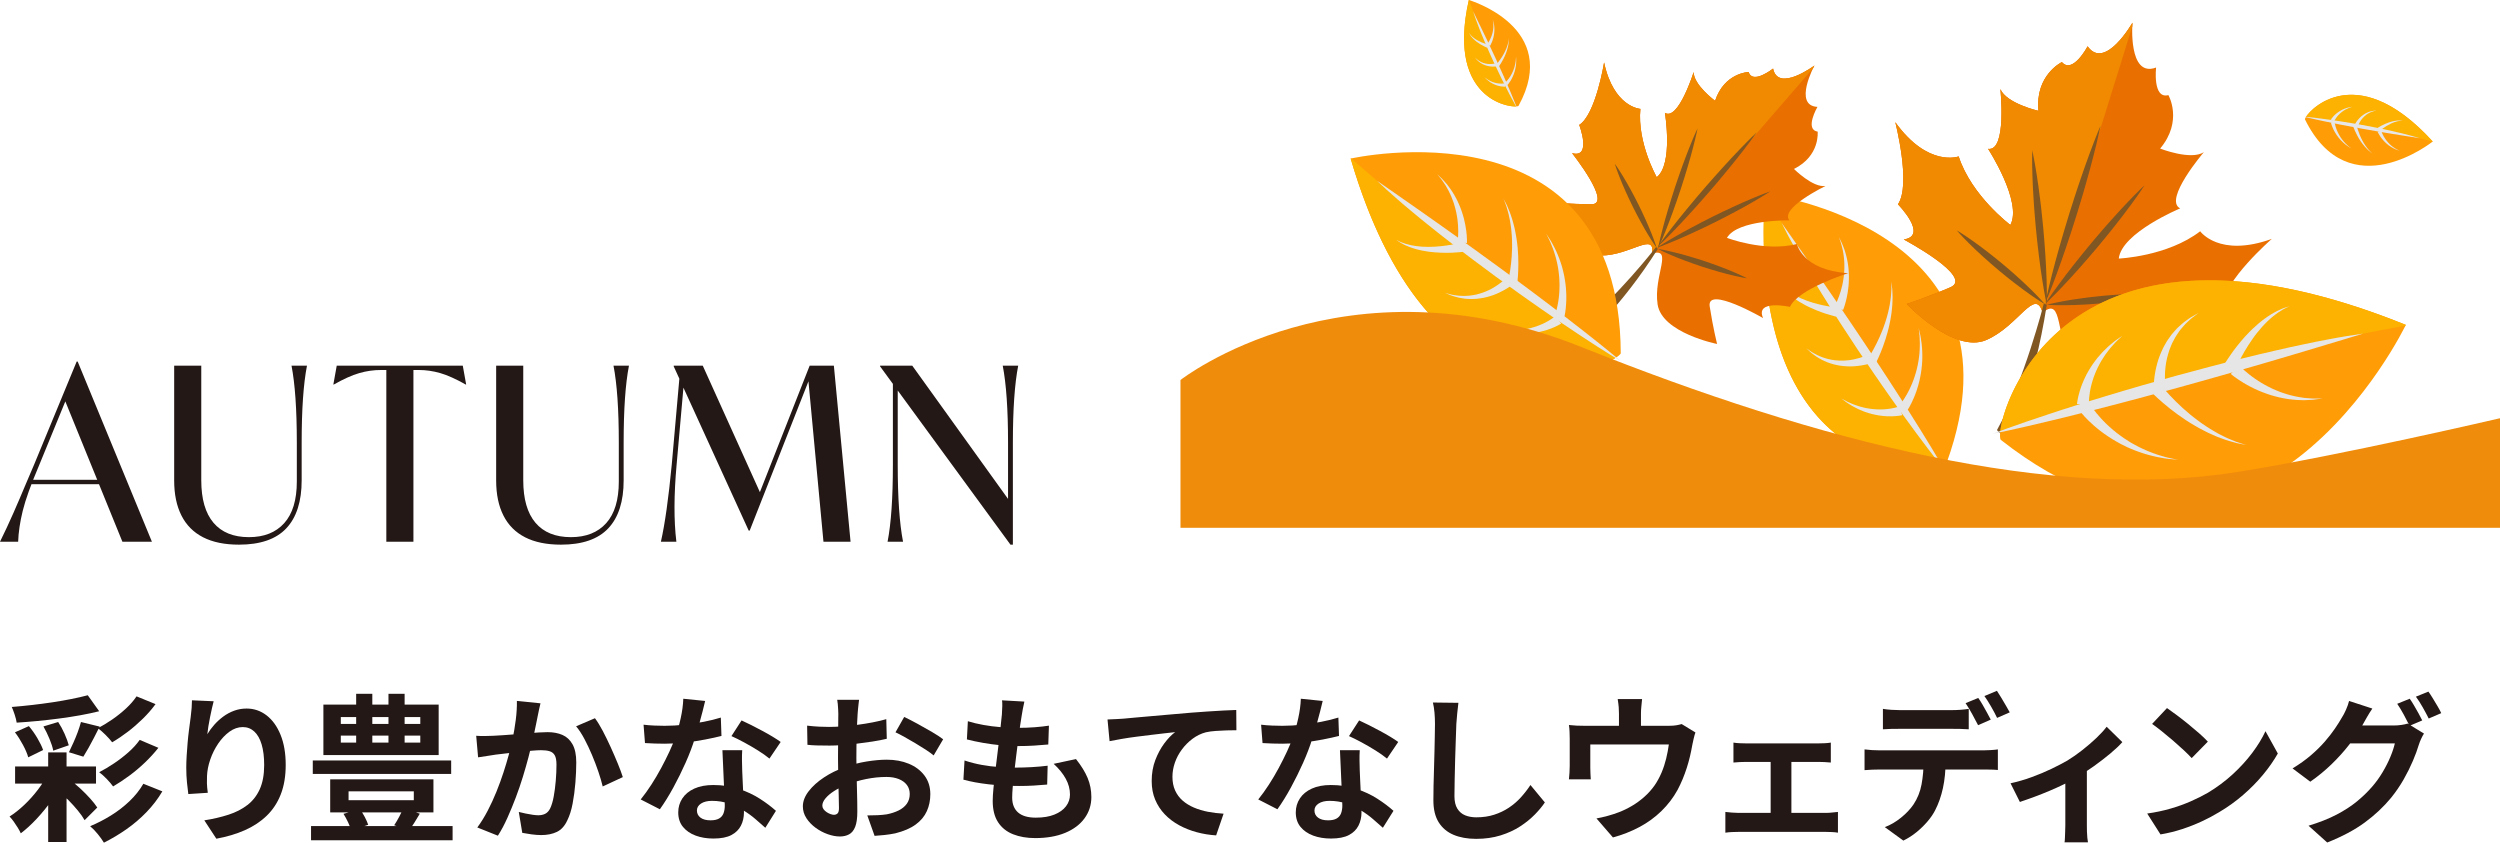 <?xml version="1.0" encoding="UTF-8"?><svg id="_レイヤー_1" xmlns="http://www.w3.org/2000/svg" viewBox="0 0 568.387 191.584"><defs><style>.cls-1{fill:#231815;}.cls-2{fill:#ff9c06;}.cls-3,.cls-4{fill:#fdb100;}.cls-5{fill:#e97000;}.cls-6{fill:#f08c0b;}.cls-7{fill:#805623;}.cls-8{fill:#e6e6e6;}.cls-4{opacity:.4;}</style></defs><path class="cls-1" d="M3.052,116.625c.935-2.126,1.916-4.418,2.943-6.875l1.76-4.125,9.68-23.43h.22l16.885,40.975h-6.71l-13.42-33,2.915-4.95-8.525,20.79c-1.797,4.217-3.007,7.59-3.63,10.12-.624,2.529-.972,4.877-1.045,7.039H0c1.1-2.235,2.118-4.418,3.052-6.545ZM7.04,109.09h17.6l.66.99H6.38l.66-.99Z"/><path class="cls-1" d="M46.172,122.152c-2.182-1.117-3.823-2.768-4.922-4.949-1.1-2.182-1.65-4.831-1.65-7.947v-26.125h6.16v26.07c0,4.254.926,7.472,2.777,9.653,1.851,2.182,4.538,3.271,8.058,3.271,3.446,0,6.123-1.062,8.03-3.189,1.906-2.126,2.86-5.28,2.86-9.46v-8.855c0-7.516-.404-13.346-1.21-17.49h3.52c-.807,4.144-1.21,9.974-1.21,17.49v8.58c0,4.804-1.165,8.442-3.493,10.918-2.329,2.475-5.912,3.712-10.752,3.712-3.264,0-5.986-.559-8.167-1.678Z"/><path class="cls-1" d="M87.834,83.46l1.1.66h-2.31c-1.687,0-3.346.239-4.978.715-1.632.477-3.548,1.339-5.748,2.585h-.11l.77-4.29h28.655l.77,4.29h-.11c-2.2-1.246-4.116-2.108-5.748-2.585-1.632-.476-3.272-.715-4.923-.715h-2.31l1.1-.66v39.709h-6.16v-39.709Z"/><path class="cls-1" d="M119.376,122.152c-2.182-1.117-3.823-2.768-4.922-4.949-1.1-2.182-1.65-4.831-1.65-7.947v-26.125h6.16v26.07c0,4.254.926,7.472,2.777,9.653,1.851,2.182,4.538,3.271,8.058,3.271,3.446,0,6.123-1.062,8.03-3.189,1.906-2.126,2.86-5.28,2.86-9.46v-8.855c0-7.516-.404-13.346-1.21-17.49h3.52c-.807,4.144-1.21,9.974-1.21,17.49v8.58c0,4.804-1.165,8.442-3.493,10.918-2.329,2.475-5.912,3.712-10.752,3.712-3.264,0-5.986-.559-8.167-1.678Z"/><path class="cls-1" d="M152.733,105.57l1.925-21.78,1.1.11-1.925,21.725c-.624,6.895-.642,12.742-.055,17.545h-3.52c.916-4.032,1.741-9.899,2.475-17.6ZM183.698,85.55l.99-1.1-14.245,36.19h-.22l-17.05-37.345v-.165h6.6l13.365,29.59-2.475,4.51,13.42-34.1h5.5l3.795,40.04h-6.16l-3.52-37.62Z"/><path class="cls-1" d="M200.088,83.295v-.165h7.315l22.495,31.295-.715,4.729v-18.535c0-7.516-.404-13.346-1.21-17.49h3.52c-.807,4.144-1.21,9.974-1.21,17.49v23.21h-.55l-29.645-40.535ZM203.003,105.68v-20.295h1.1v20.295c0,7.517.403,13.347,1.21,17.489h-3.52c.806-4.143,1.21-9.973,1.21-17.489Z"/><path class="cls-1" d="M10.956,175.815l3.312,2.017c-.696,1.392-1.56,2.808-2.592,4.248-1.032,1.439-2.148,2.802-3.348,4.086-1.2,1.284-2.4,2.381-3.6,3.294-.168-.384-.396-.811-.684-1.278-.288-.468-.594-.93-.918-1.386s-.642-.84-.954-1.152c1.104-.695,2.219-1.577,3.348-2.646,1.128-1.068,2.166-2.227,3.114-3.475.948-1.247,1.722-2.483,2.322-3.708ZM19.956,158.068l2.592,3.636c-1.344.336-2.784.642-4.32.918-1.536.276-3.126.521-4.77.737-1.644.217-3.282.402-4.914.559-1.632.156-3.216.282-4.752.378-.072-.504-.222-1.104-.45-1.8-.228-.696-.45-1.284-.666-1.765,1.512-.12,3.054-.27,4.626-.45,1.572-.18,3.114-.383,4.626-.611s2.958-.48,4.338-.756c1.38-.275,2.61-.559,3.69-.846ZM3.396,166.492l3.168-1.404c.696.816,1.344,1.734,1.944,2.754.6,1.021,1.032,1.914,1.296,2.682l-3.384,1.656c-.216-.792-.612-1.729-1.188-2.808-.576-1.08-1.188-2.04-1.836-2.88ZM3.432,174.267h18.396v3.889H3.432v-3.889ZM9.876,165.16l3.348-1.008c.528.791,1.014,1.686,1.458,2.682.444.996.761,1.866.954,2.609l-3.528,1.225c-.144-.768-.432-1.668-.864-2.7-.432-1.032-.888-1.968-1.368-2.808ZM10.956,171.063h4.176v20.376h-4.176v-20.376ZM13.224,179.811l2.664-2.483c.84.6,1.656,1.271,2.448,2.016.792.744,1.518,1.482,2.178,2.214.66.732,1.194,1.41,1.602,2.034l-2.88,2.88c-.36-.647-.864-1.368-1.512-2.16s-1.363-1.584-2.142-2.376c-.78-.792-1.566-1.5-2.358-2.124ZM18.408,164.152l4.248,1.043c-.408.816-.828,1.645-1.26,2.484-.432.84-.858,1.633-1.278,2.376-.42.744-.81,1.404-1.17,1.979l-3.276-1.008c.312-.647.648-1.367,1.008-2.16.36-.791.689-1.596.99-2.411.3-.815.545-1.584.738-2.304ZM32.592,178.191l4.32,1.729c-1.008,1.704-2.208,3.275-3.6,4.716-1.392,1.44-2.91,2.736-4.554,3.888-1.644,1.152-3.354,2.172-5.13,3.061-.36-.601-.828-1.255-1.404-1.962-.576-.708-1.152-1.302-1.728-1.782,1.608-.672,3.18-1.481,4.716-2.43,1.536-.948,2.946-2.034,4.23-3.258,1.283-1.225,2.334-2.544,3.15-3.961ZM31.044,158.32l4.32,1.764c-.84,1.152-1.806,2.262-2.898,3.33-1.092,1.068-2.226,2.052-3.402,2.951-1.176.9-2.364,1.699-3.564,2.395-.384-.504-.876-1.056-1.476-1.656-.6-.6-1.188-1.115-1.764-1.548,1.056-.552,2.142-1.212,3.258-1.979,1.116-.769,2.16-1.603,3.132-2.502.972-.9,1.77-1.818,2.394-2.754ZM31.764,168.219l4.248,1.8c-.912,1.152-1.932,2.269-3.06,3.348-1.128,1.08-2.31,2.076-3.546,2.988-1.236.912-2.466,1.729-3.69,2.448-.36-.504-.834-1.062-1.422-1.674-.588-.612-1.17-1.134-1.746-1.566,1.08-.552,2.202-1.218,3.366-1.998,1.164-.779,2.262-1.625,3.294-2.538,1.032-.911,1.884-1.848,2.556-2.808Z"/><path class="cls-1" d="M48.577,159.435c-.12.432-.252.973-.396,1.62-.144.648-.288,1.326-.432,2.034s-.27,1.398-.378,2.07c-.108.672-.186,1.26-.234,1.764.432-.72.948-1.422,1.548-2.105.6-.685,1.278-1.309,2.034-1.873.756-.563,1.584-1.014,2.484-1.35.9-.336,1.854-.504,2.862-.504,1.68,0,3.192.517,4.536,1.548,1.344,1.032,2.406,2.509,3.186,4.429.78,1.92,1.17,4.199,1.17,6.84,0,2.544-.372,4.77-1.116,6.678-.744,1.908-1.812,3.534-3.204,4.878-1.392,1.345-3.054,2.442-4.986,3.294-1.932.852-4.086,1.494-6.462,1.926l-2.736-4.176c1.992-.312,3.822-.738,5.49-1.278,1.668-.54,3.108-1.278,4.32-2.214,1.212-.936,2.148-2.142,2.808-3.618.66-1.476.99-3.294.99-5.454,0-1.848-.192-3.413-.576-4.697-.384-1.284-.942-2.262-1.674-2.935-.732-.671-1.602-1.008-2.61-1.008-1.056,0-2.064.349-3.024,1.044-.96.696-1.818,1.602-2.574,2.718-.756,1.116-1.356,2.322-1.8,3.618-.444,1.296-.69,2.545-.738,3.744-.024.504-.03,1.057-.018,1.656.012.6.078,1.32.198,2.16l-4.428.287c-.096-.695-.198-1.565-.306-2.609-.108-1.044-.162-2.178-.162-3.402,0-.84.03-1.739.09-2.699.06-.96.132-1.938.216-2.935.084-.995.192-1.998.324-3.006.132-1.008.258-1.968.378-2.88.096-.696.168-1.38.216-2.053.048-.671.072-1.247.072-1.728l4.932.216Z"/><path class="cls-1" d="M70.716,187.803h32.184v3.24h-32.184v-3.24ZM71.112,172.899h31.464v3.061h-31.464v-3.061ZM73.524,160.191h26.208v11.484h-26.208v-11.484ZM75.072,177.183h23.472v7.524h-23.472v-7.524ZM77.484,163.035v1.549h18.072v-1.549h-18.072ZM77.484,167.248v1.584h18.072v-1.584h-18.072ZM78.096,185.031l3.708-1.043c.408.504.786,1.092,1.134,1.764.348.672.606,1.26.774,1.764l-3.852,1.332c-.144-.552-.384-1.182-.72-1.89-.336-.708-.684-1.351-1.044-1.927ZM79.248,179.92v2.016h14.832v-2.016h-14.832ZM80.976,157.744h3.672v12.888h-3.672v-12.888ZM88.32,157.744h3.672v12.888h-3.672v-12.888ZM91.668,183.736l3.78,1.26c-.432.744-.858,1.445-1.278,2.105-.42.66-.81,1.23-1.17,1.71l-3.384-1.188c.36-.528.738-1.164,1.134-1.908.396-.743.702-1.404.918-1.979Z"/><path class="cls-1" d="M108.264,167.283c.648.049,1.283.066,1.908.055.624-.012,1.272-.03,1.944-.055.576-.023,1.29-.065,2.142-.125.852-.061,1.752-.127,2.7-.198.948-.072,1.902-.149,2.862-.234.96-.084,1.848-.149,2.664-.198.815-.047,1.488-.071,2.016-.071,1.272,0,2.394.21,3.366.63.972.42,1.74,1.134,2.304,2.142.563,1.009.846,2.376.846,4.104,0,1.416-.066,2.951-.198,4.607-.132,1.656-.342,3.24-.63,4.752-.288,1.513-.696,2.797-1.224,3.853-.576,1.248-1.363,2.111-2.358,2.592-.996.479-2.178.72-3.546.72-.696,0-1.434-.054-2.214-.162-.78-.107-1.482-.222-2.106-.342l-.792-4.752c.48.121,1.002.24,1.566.36.563.12,1.104.216,1.62.288.516.072.93.107,1.242.107.6,0,1.128-.113,1.584-.342.456-.228.828-.63,1.116-1.206.336-.696.606-1.596.81-2.7.204-1.104.36-2.297.468-3.582.108-1.283.162-2.514.162-3.689,0-.96-.132-1.668-.396-2.124-.264-.456-.654-.762-1.17-.918-.516-.156-1.158-.234-1.926-.234-.528,0-1.266.042-2.214.126-.948.084-1.95.18-3.006.288-1.056.108-2.046.223-2.97.342-.924.12-1.638.204-2.142.253-.504.096-1.158.197-1.962.306-.804.107-1.482.21-2.034.306l-.432-4.896ZM122.88,159.904c-.12.455-.234.953-.342,1.493-.108.54-.21,1.038-.306,1.494-.096.528-.216,1.122-.36,1.782s-.282,1.32-.414,1.98c-.132.66-.27,1.302-.414,1.926-.24,1.031-.54,2.231-.9,3.6-.36,1.368-.78,2.838-1.26,4.41-.48,1.572-1.02,3.15-1.62,4.734-.6,1.584-1.237,3.126-1.908,4.625-.672,1.501-1.392,2.85-2.16,4.051l-4.68-1.872c.84-1.128,1.625-2.395,2.358-3.798.732-1.404,1.398-2.85,1.998-4.338.6-1.488,1.134-2.952,1.602-4.393.468-1.439.87-2.783,1.206-4.031.336-1.248.6-2.316.792-3.205.336-1.631.6-3.203.792-4.716.192-1.512.275-2.939.252-4.284l5.364.541ZM135.264,163.288c.576.769,1.17,1.733,1.782,2.897.612,1.164,1.211,2.395,1.8,3.69.588,1.296,1.128,2.544,1.62,3.743.492,1.201.87,2.221,1.134,3.061l-4.572,2.124c-.24-1.008-.57-2.13-.99-3.366-.42-1.235-.9-2.496-1.44-3.779-.54-1.284-1.116-2.502-1.728-3.654-.612-1.152-1.242-2.111-1.89-2.88l4.284-1.836Z"/><path class="cls-1" d="M160.32,159.363c-.144.601-.336,1.381-.576,2.341-.24.96-.51,1.968-.81,3.023-.3,1.057-.618,2.101-.954,3.132-.528,1.729-1.224,3.564-2.088,5.508-.864,1.944-1.8,3.841-2.808,5.688-1.008,1.849-2.029,3.492-3.06,4.933l-4.356-2.232c.815-1.008,1.62-2.124,2.412-3.348.792-1.225,1.536-2.484,2.232-3.78.696-1.296,1.326-2.55,1.89-3.763.564-1.211,1.014-2.309,1.35-3.293.456-1.272.858-2.694,1.206-4.267.348-1.571.546-3.054.594-4.446l4.968.504ZM146.316,164.763c.768.096,1.59.162,2.466.198.876.036,1.65.054,2.322.054,1.488,0,2.994-.084,4.518-.252,1.524-.168,2.994-.39,4.41-.666,1.416-.275,2.7-.594,3.852-.954l.144,4.177c-1.032.264-2.262.533-3.69.81-1.428.276-2.934.504-4.518.684-1.584.181-3.144.271-4.68.271-.72,0-1.452-.012-2.196-.036-.744-.023-1.512-.06-2.304-.108l-.324-4.176ZM168.744,170.559c-.048.769-.066,1.53-.054,2.286.012.756.03,1.53.054,2.322.024.553.054,1.254.09,2.105.036.853.078,1.752.126,2.7.048.948.09,1.849.126,2.7.036.852.054,1.53.054,2.034,0,1.104-.228,2.105-.684,3.006-.456.899-1.182,1.614-2.178,2.142-.996.527-2.358.792-4.086.792-1.488,0-2.832-.222-4.032-.666-1.2-.444-2.16-1.104-2.88-1.979-.72-.876-1.08-1.975-1.08-3.294,0-1.176.312-2.237.936-3.187.624-.947,1.53-1.691,2.718-2.231,1.188-.54,2.622-.811,4.302-.811,2.112,0,4.056.294,5.832.882,1.776.589,3.372,1.339,4.788,2.25,1.416.913,2.628,1.824,3.636,2.736l-2.412,3.852c-.648-.575-1.386-1.224-2.214-1.943-.828-.721-1.752-1.392-2.772-2.016-1.021-.624-2.124-1.141-3.312-1.549-1.188-.407-2.466-.611-3.834-.611-1.032,0-1.86.204-2.484.611-.624.408-.936.937-.936,1.584,0,.673.27,1.213.81,1.62.54.409,1.302.612,2.286.612.816,0,1.464-.138,1.944-.414.48-.275.816-.672,1.008-1.188.192-.517.288-1.099.288-1.746,0-.553-.024-1.332-.072-2.34-.048-1.009-.102-2.125-.162-3.349-.06-1.224-.114-2.448-.162-3.672-.048-1.224-.096-2.304-.144-3.24h4.5ZM174.936,172.467c-.696-.576-1.56-1.188-2.592-1.836-1.032-.648-2.094-1.266-3.186-1.854-1.093-.588-2.046-1.062-2.862-1.422l2.304-3.563c.648.288,1.386.642,2.214,1.062.828.42,1.668.858,2.52,1.314.852.456,1.644.906,2.376,1.35.732.444,1.326.834,1.782,1.17l-2.556,3.78Z"/><path class="cls-1" d="M195.313,159.111c-.024.193-.06.486-.108.883-.048.396-.09.791-.126,1.188-.036.396-.066.75-.09,1.062-.048.696-.09,1.457-.126,2.285-.036.828-.066,1.681-.09,2.557-.024.876-.042,1.758-.054,2.646-.012.889-.018,1.753-.018,2.593,0,.984.012,2.069.036,3.258.023,1.188.054,2.364.09,3.527.036,1.165.06,2.227.072,3.187.012.96.018,1.704.018,2.231,0,1.488-.162,2.641-.486,3.456s-.786,1.386-1.386,1.71c-.6.324-1.296.486-2.088.486-.864,0-1.788-.174-2.772-.521-.984-.349-1.903-.835-2.754-1.459-.852-.623-1.548-1.35-2.088-2.178s-.81-1.722-.81-2.682c0-1.152.438-2.298,1.314-3.438.876-1.141,2.04-2.19,3.492-3.15,1.452-.96,3.018-1.729,4.698-2.305,1.608-.6,3.264-1.037,4.968-1.313,1.704-.275,3.24-.414,4.608-.414,1.848,0,3.516.306,5.004.918,1.488.612,2.676,1.507,3.564,2.683.888,1.176,1.332,2.592,1.332,4.248,0,1.392-.264,2.676-.792,3.852-.528,1.176-1.374,2.19-2.538,3.042-1.164.853-2.706,1.518-4.626,1.998-.816.167-1.626.294-2.43.378-.804.084-1.566.149-2.286.197l-1.656-4.644c.815,0,1.602-.018,2.358-.054.756-.036,1.446-.102,2.07-.198.984-.191,1.872-.479,2.664-.864.792-.383,1.416-.887,1.872-1.512.456-.624.684-1.368.684-2.232,0-.815-.222-1.512-.666-2.088-.444-.576-1.062-1.02-1.854-1.332-.792-.312-1.716-.468-2.772-.468-1.512,0-3.042.156-4.59.468-1.548.312-3.03.744-4.446,1.297-1.056.408-2.004.882-2.844,1.422-.84.539-1.5,1.098-1.98,1.674-.48.576-.72,1.128-.72,1.656,0,.287.09.558.27.81s.414.474.702.666c.288.192.582.342.882.45.3.107.558.162.774.162.336,0,.612-.102.828-.307.216-.203.324-.605.324-1.205,0-.648-.018-1.578-.054-2.791-.036-1.211-.072-2.562-.108-4.05-.036-1.487-.054-2.964-.054-4.428,0-1.008.006-2.028.018-3.06.012-1.032.018-2.017.018-2.952s.006-1.765.018-2.484c.012-.72.018-1.283.018-1.692,0-.264-.012-.6-.036-1.008-.024-.407-.054-.821-.09-1.242-.036-.419-.078-.725-.126-.918h4.968ZM183.505,164.979c1.056.12,1.986.198,2.79.234.804.036,1.53.054,2.178.054.936,0,1.968-.041,3.096-.126,1.128-.084,2.28-.203,3.456-.36,1.176-.155,2.322-.342,3.438-.558s2.13-.456,3.042-.72l.108,4.464c-1.008.24-2.101.45-3.276.63-1.176.18-2.358.342-3.546.486-1.188.144-2.316.252-3.384.324-1.068.071-1.998.107-2.79.107-1.2,0-2.184-.012-2.952-.036-.769-.023-1.464-.071-2.088-.144l-.072-4.356ZM205.573,163c.912.432,1.938.96,3.078,1.584,1.14.624,2.232,1.242,3.276,1.854,1.044.612,1.877,1.158,2.502,1.639l-2.16,3.672c-.456-.384-1.05-.816-1.782-1.297-.732-.479-1.524-.972-2.376-1.476-.852-.504-1.674-.978-2.466-1.422s-1.476-.798-2.052-1.062l1.98-3.492Z"/><path class="cls-1" d="M219.289,172.899c1.296.433,2.61.769,3.942,1.009s2.652.402,3.96.485c1.308.085,2.562.126,3.762.126,1.104,0,2.298-.036,3.582-.107,1.284-.072,2.502-.181,3.654-.324l-.108,4.284c-1.008.096-2.04.174-3.096.233-1.056.061-2.148.09-3.276.09-2.4,0-4.704-.125-6.912-.377-2.208-.253-4.128-.606-5.76-1.062l.252-4.356ZM220.045,163.971c1.08.337,2.256.618,3.528.847,1.272.228,2.58.396,3.924.504,1.344.107,2.616.161,3.816.161,1.416,0,2.736-.048,3.96-.144,1.224-.096,2.292-.216,3.204-.36l-.144,4.284c-1.08.096-2.16.18-3.24.252-1.08.072-2.376.108-3.888.108-1.224,0-2.496-.066-3.816-.198-1.32-.132-2.628-.312-3.924-.54-1.296-.228-2.508-.486-3.636-.774l.216-4.14ZM232.897,159.508c-.144.648-.264,1.224-.36,1.729-.096.504-.18.996-.252,1.476-.096.504-.21,1.229-.342,2.178-.132.948-.276,2.017-.432,3.204-.156,1.188-.312,2.424-.468,3.708-.156,1.284-.306,2.538-.45,3.762-.144,1.225-.258,2.341-.342,3.349-.084,1.008-.126,1.812-.126,2.412,0,1.488.45,2.622,1.35,3.401.9.78,2.238,1.17,4.014,1.17,1.679,0,3.096-.233,4.248-.702,1.152-.468,2.028-1.098,2.628-1.89.6-.792.9-1.68.9-2.664,0-1.224-.318-2.417-.954-3.582-.636-1.163-1.554-2.298-2.754-3.401l5.076-1.08c1.2,1.512,2.082,2.946,2.646,4.302.563,1.356.846,2.802.846,4.338,0,1.8-.516,3.408-1.548,4.824-1.032,1.416-2.502,2.52-4.41,3.312s-4.182,1.188-6.822,1.188c-1.872,0-3.541-.288-5.004-.864-1.464-.576-2.604-1.488-3.42-2.736-.816-1.247-1.224-2.867-1.224-4.859,0-.744.06-1.734.18-2.971.12-1.235.27-2.604.45-4.104.18-1.5.366-3.024.558-4.572.192-1.548.365-3.018.522-4.41.156-1.392.282-2.592.378-3.6.048-.84.078-1.481.09-1.926.012-.444-.006-.87-.054-1.278l5.076.288Z"/><path class="cls-1" d="M251.798,163.576c.72-.023,1.404-.055,2.052-.09.648-.037,1.152-.066,1.512-.091.743-.071,1.656-.155,2.736-.252,1.08-.096,2.298-.203,3.654-.323,1.356-.12,2.802-.246,4.338-.379,1.536-.131,3.132-.27,4.788-.414,1.248-.096,2.496-.186,3.744-.27,1.248-.084,2.43-.156,3.546-.216s2.082-.103,2.898-.126l.036,4.607c-.648,0-1.392.013-2.232.036-.84.024-1.674.066-2.502.126-.828.061-1.566.162-2.214.307-1.08.287-2.083.773-3.006,1.457-.924.685-1.734,1.494-2.43,2.431-.697.936-1.23,1.938-1.602,3.006-.372,1.068-.558,2.142-.558,3.222,0,1.177.204,2.215.612,3.114.408.9.978,1.669,1.71,2.304.732.637,1.59,1.165,2.574,1.584.984.421,2.046.738,3.186.954,1.14.216,2.322.36,3.546.433l-1.692,4.932c-1.512-.096-2.982-.336-4.41-.72-1.428-.385-2.76-.912-3.996-1.584-1.236-.672-2.322-1.494-3.258-2.466-.936-.973-1.668-2.088-2.196-3.349-.528-1.26-.792-2.669-.792-4.229,0-1.752.276-3.349.828-4.788.552-1.44,1.236-2.706,2.052-3.798.816-1.092,1.632-1.938,2.448-2.538-.672.071-1.482.161-2.43.27-.948.108-1.968.229-3.06.36-1.092.132-2.202.27-3.33.414-1.128.144-2.214.306-3.258.486-1.044.18-1.986.354-2.826.521l-.468-4.932Z"/><path class="cls-1" d="M300.722,159.363c-.144.601-.336,1.381-.576,2.341-.24.96-.51,1.968-.81,3.023-.3,1.057-.618,2.101-.954,3.132-.528,1.729-1.224,3.564-2.088,5.508-.864,1.944-1.8,3.841-2.808,5.688-1.008,1.849-2.029,3.492-3.06,4.933l-4.356-2.232c.815-1.008,1.62-2.124,2.412-3.348.792-1.225,1.536-2.484,2.232-3.78.696-1.296,1.326-2.55,1.89-3.763.564-1.211,1.014-2.309,1.35-3.293.456-1.272.858-2.694,1.206-4.267.348-1.571.546-3.054.594-4.446l4.968.504ZM286.718,164.763c.768.096,1.59.162,2.466.198.876.036,1.65.054,2.322.054,1.488,0,2.994-.084,4.518-.252,1.524-.168,2.994-.39,4.41-.666,1.416-.275,2.7-.594,3.852-.954l.144,4.177c-1.032.264-2.262.533-3.69.81-1.428.276-2.934.504-4.518.684-1.584.181-3.144.271-4.68.271-.72,0-1.452-.012-2.196-.036-.744-.023-1.512-.06-2.304-.108l-.324-4.176ZM309.146,170.559c-.048.769-.066,1.53-.054,2.286.012.756.03,1.53.054,2.322.024.553.054,1.254.09,2.105.036.853.078,1.752.126,2.7.048.948.09,1.849.126,2.7.036.852.054,1.53.054,2.034,0,1.104-.228,2.105-.684,3.006-.456.899-1.182,1.614-2.178,2.142-.996.527-2.358.792-4.086.792-1.488,0-2.832-.222-4.032-.666-1.2-.444-2.16-1.104-2.88-1.979-.72-.876-1.08-1.975-1.08-3.294,0-1.176.312-2.237.936-3.187.624-.947,1.53-1.691,2.718-2.231,1.188-.54,2.622-.811,4.302-.811,2.112,0,4.056.294,5.832.882,1.776.589,3.372,1.339,4.788,2.25,1.416.913,2.628,1.824,3.636,2.736l-2.412,3.852c-.648-.575-1.386-1.224-2.214-1.943-.828-.721-1.752-1.392-2.772-2.016-1.021-.624-2.124-1.141-3.312-1.549-1.188-.407-2.466-.611-3.834-.611-1.032,0-1.86.204-2.484.611-.624.408-.936.937-.936,1.584,0,.673.27,1.213.81,1.62.54.409,1.302.612,2.286.612.816,0,1.464-.138,1.944-.414.48-.275.816-.672,1.008-1.188.192-.517.288-1.099.288-1.746,0-.553-.024-1.332-.072-2.34-.048-1.009-.102-2.125-.162-3.349-.06-1.224-.114-2.448-.162-3.672-.048-1.224-.096-2.304-.144-3.24h4.5ZM315.338,172.467c-.696-.576-1.56-1.188-2.592-1.836-1.032-.648-2.094-1.266-3.186-1.854-1.093-.588-2.046-1.062-2.862-1.422l2.304-3.563c.648.288,1.386.642,2.214,1.062.828.42,1.668.858,2.52,1.314.852.456,1.644.906,2.376,1.35.732.444,1.326.834,1.782,1.17l-2.556,3.78Z"/><path class="cls-1" d="M331.575,159.796c-.096.744-.186,1.548-.27,2.412-.084.864-.15,1.655-.198,2.376-.024.984-.066,2.178-.126,3.582-.06,1.404-.108,2.874-.144,4.41-.036,1.535-.072,3.048-.108,4.535-.036,1.488-.054,2.785-.054,3.889,0,1.2.222,2.154.666,2.861.444.709,1.038,1.213,1.782,1.513.744.3,1.584.45,2.52.45,1.488,0,2.844-.198,4.068-.595,1.224-.396,2.34-.93,3.348-1.602,1.008-.672,1.914-1.452,2.718-2.34.804-.888,1.53-1.824,2.178-2.809l3.276,3.96c-.576.864-1.332,1.776-2.268,2.736-.936.96-2.046,1.86-3.33,2.7-1.284.84-2.766,1.523-4.446,2.052-1.68.527-3.54.792-5.58.792-1.968,0-3.678-.306-5.13-.918-1.452-.612-2.58-1.56-3.384-2.844-.804-1.284-1.206-2.946-1.206-4.986,0-.983.012-2.106.036-3.366.023-1.26.06-2.574.108-3.941.048-1.368.084-2.706.108-4.015.024-1.308.048-2.489.072-3.546.024-1.056.036-1.896.036-2.52,0-.864-.036-1.71-.108-2.538s-.192-1.603-.36-2.322l5.796.072Z"/><path class="cls-1" d="M385.466,166.527c-.144.385-.282.871-.414,1.459-.132.588-.234,1.062-.306,1.422-.144.84-.318,1.691-.522,2.556-.204.864-.444,1.728-.72,2.592-.276.864-.588,1.716-.936,2.556-.348.841-.738,1.669-1.17,2.484-.96,1.752-2.178,3.348-3.654,4.788s-3.15,2.658-5.022,3.654c-1.872.995-3.876,1.782-6.012,2.357l-3.744-4.319c.815-.145,1.679-.343,2.592-.595.912-.252,1.74-.521,2.484-.81,1.008-.384,2.01-.869,3.006-1.458.996-.588,1.938-1.278,2.826-2.07.887-.792,1.668-1.668,2.34-2.628.6-.888,1.116-1.842,1.548-2.861.432-1.021.78-2.076,1.044-3.168.264-1.092.468-2.166.612-3.223h-17.856v5.256c0,.408.012.864.036,1.368.024.504.048.937.072,1.296h-4.968c.048-.455.09-.954.126-1.494.036-.54.054-1.049.054-1.529v-6.229c0-.408-.012-.918-.036-1.529-.024-.612-.072-1.135-.144-1.566.624.072,1.224.12,1.8.144.576.024,1.2.036,1.872.036h18.972c.744,0,1.35-.041,1.818-.126.468-.084.858-.174,1.17-.271l3.132,1.908ZM373.334,158.931c-.072.769-.132,1.387-.18,1.854-.049.469-.072.955-.072,1.459v5.184h-5.004v-5.184c0-.504-.018-.99-.054-1.459-.036-.467-.114-1.085-.234-1.854h5.544Z"/><path class="cls-1" d="M392.27,184.599c.456.049.948.097,1.476.145.528.048,1.02.071,1.476.071h19.908c.504,0,.99-.029,1.458-.09.468-.06.894-.102,1.278-.126v4.716c-.384-.071-.858-.12-1.422-.144-.564-.024-1.002-.036-1.314-.036h-19.908c-.432,0-.912.012-1.44.036-.528.023-1.032.072-1.512.144v-4.716ZM394.106,168.832c.408.072.888.12,1.44.144.552.024,1.02.036,1.404.036h16.488c.432,0,.9-.012,1.404-.036.504-.023.972-.071,1.404-.144v4.535c-.456-.047-.936-.083-1.44-.107-.504-.023-.96-.036-1.368-.036h-16.488c-.384,0-.852.013-1.404.036-.552.024-1.032.061-1.44.107v-4.535ZM402.566,187.263v-15.948h4.716v15.948h-4.716Z"/><path class="cls-1" d="M423.914,170.38c.528.071,1.098.126,1.71.162s1.194.054,1.746.054h23.58c.384,0,.906-.018,1.566-.054.66-.036,1.229-.091,1.71-.162v4.68c-.432-.048-.96-.077-1.584-.09-.625-.012-1.188-.019-1.692-.019h-23.58c-.528,0-1.11.013-1.746.037-.636.023-1.206.06-1.71.107v-4.716ZM428.09,161.164c.576.096,1.212.168,1.908.216.696.048,1.344.071,1.944.071h11.772c.624,0,1.272-.023,1.944-.071.672-.048,1.32-.12,1.944-.216v4.644c-.625-.048-1.272-.077-1.944-.09-.672-.012-1.32-.019-1.944-.019h-11.772c-.625,0-1.284.007-1.98.019-.696.013-1.32.042-1.872.09v-4.644ZM442.346,172.899c0,2.329-.204,4.423-.612,6.282-.408,1.86-.996,3.534-1.764,5.022-.408.815-.978,1.655-1.71,2.52-.732.864-1.566,1.68-2.502,2.448-.936.768-1.944,1.416-3.024,1.943l-4.212-3.06c1.272-.479,2.496-1.193,3.672-2.142,1.176-.948,2.124-1.95,2.844-3.006.912-1.368,1.524-2.893,1.836-4.572.312-1.68.468-3.492.468-5.437h5.004ZM449.762,158.679c.312.432.642.948.99,1.548.348.601.684,1.2,1.008,1.8.324.601.606,1.129.846,1.584l-2.88,1.261c-.384-.744-.834-1.59-1.35-2.538-.516-.948-1.014-1.77-1.494-2.467l2.88-1.188ZM454.01,157.059c.312.456.648.99,1.008,1.603.36.611.714,1.212,1.062,1.8.348.588.63,1.086.846,1.494l-2.88,1.26c-.36-.768-.81-1.62-1.35-2.556-.54-.937-1.05-1.74-1.53-2.412l2.844-1.188Z"/><path class="cls-1" d="M457.106,178.084c1.56-.336,3.15-.798,4.77-1.387,1.62-.588,3.137-1.224,4.554-1.907,1.416-.685,2.604-1.302,3.564-1.854,1.176-.72,2.334-1.529,3.474-2.43,1.139-.9,2.19-1.806,3.15-2.718.96-.912,1.74-1.765,2.34-2.557l3.564,3.492c-.697.792-1.615,1.662-2.754,2.61-1.14.948-2.37,1.896-3.69,2.844-1.32.948-2.64,1.807-3.96,2.574-.816.504-1.752,1.014-2.808,1.529-1.056.517-2.166,1.021-3.33,1.513-1.165.492-2.328.954-3.492,1.386-1.164.432-2.25.816-3.258,1.152l-2.124-4.248ZM469.562,175.744l4.896-.937v12.816c0,.408.006.876.018,1.403.012.528.042,1.014.09,1.459.048.443.096.785.144,1.025h-5.328c.048-.24.078-.582.09-1.025.012-.445.03-.931.054-1.459.024-.527.036-.995.036-1.403v-11.88Z"/><path class="cls-1" d="M488.174,184.96c1.872-.264,3.636-.636,5.292-1.116,1.656-.479,3.192-1.031,4.608-1.656,1.416-.623,2.712-1.271,3.888-1.943,2.04-1.225,3.912-2.616,5.616-4.176,1.704-1.561,3.192-3.187,4.464-4.879,1.272-1.691,2.28-3.342,3.024-4.949l2.808,5.075c-.912,1.608-2.034,3.217-3.366,4.824-1.332,1.608-2.838,3.138-4.518,4.59-1.68,1.452-3.492,2.754-5.436,3.906-1.224.744-2.544,1.446-3.96,2.106-1.416.66-2.91,1.248-4.482,1.764-1.572.516-3.21.918-4.914,1.206l-3.024-4.752ZM492.674,160.983c.624.433,1.356.96,2.196,1.585.84.624,1.71,1.302,2.61,2.033.9.732,1.746,1.446,2.538,2.143s1.44,1.32,1.944,1.871l-3.672,3.744c-.456-.504-1.056-1.104-1.8-1.8-.744-.695-1.548-1.415-2.412-2.16-.864-.743-1.716-1.451-2.556-2.124-.84-.672-1.584-1.235-2.232-1.691l3.384-3.601Z"/><path class="cls-1" d="M539.366,161.092c-.432.624-.852,1.296-1.26,2.016-.408.721-.72,1.272-.936,1.656-.816,1.44-1.824,2.934-3.024,4.482-1.2,1.548-2.55,3.048-4.05,4.5-1.5,1.452-3.114,2.777-4.842,3.978l-4.032-3.024c1.584-.959,2.976-1.955,4.176-2.987,1.2-1.032,2.244-2.058,3.132-3.078.888-1.02,1.656-2.004,2.304-2.952.648-.947,1.188-1.806,1.62-2.574.288-.432.594-1.014.918-1.746.324-.731.558-1.397.702-1.998l5.292,1.729ZM551.102,166.779c-.216.337-.432.738-.648,1.207-.216.468-.396.93-.54,1.386-.312,1.056-.756,2.262-1.332,3.618-.576,1.355-1.272,2.754-2.088,4.193-.816,1.44-1.776,2.844-2.88,4.212-1.704,2.064-3.702,3.937-5.994,5.616-2.292,1.68-5.13,3.191-8.514,4.536l-4.248-3.816c2.448-.743,4.56-1.577,6.336-2.502,1.776-.923,3.324-1.926,4.644-3.006,1.32-1.08,2.496-2.22,3.528-3.42.815-.937,1.578-1.991,2.286-3.168.708-1.176,1.308-2.352,1.8-3.528.492-1.176.833-2.207,1.026-3.096h-12.132l1.656-4.068h10.26c.576,0,1.146-.041,1.71-.125.563-.084,1.038-.187,1.422-.307l3.708,2.268ZM547.862,158.859c.312.433.642.949.99,1.549.348.6.69,1.2,1.026,1.8.336.6.612,1.128.828,1.584l-2.88,1.224c-.36-.743-.798-1.59-1.314-2.538-.516-.947-1.014-1.77-1.494-2.466l2.844-1.152ZM552.11,157.24c.312.432.654.953,1.026,1.565.372.612.732,1.212,1.08,1.8.348.589.618,1.099.81,1.53l-2.844,1.224c-.384-.768-.84-1.619-1.368-2.556-.528-.937-1.044-1.739-1.548-2.412l2.844-1.151Z"/><path class="cls-2" d="M442.633,105.069c-.714,1.977-45.718,6.474-41.365-61.006,0,0,60.584,7.746,41.365,61.006Z"/><path class="cls-3" d="M413.934,65.807c-3.037-4.464-11.1-19.137-12.521-21.725-.093-.013-.144-.019-.144-.019-3.922,60.792,32.213,63.168,39.936,61.596-4.959-6.346-22.766-33.228-27.271-39.851Z"/><path class="cls-8" d="M417.551,72.009s-.059-.014-.17-.039c-.114-.028-.282-.069-.495-.122-.417-.105-1-.274-1.692-.493-.689-.23-1.489-.502-2.324-.852-.42-.164-.846-.36-1.277-.557-.434-.189-.857-.427-1.287-.639-.422-.232-.839-.473-1.245-.715-.394-.266-.792-.504-1.153-.774-.355-.28-.714-.521-1.02-.799-.304-.279-.602-.526-.853-.781-.242-.263-.463-.504-.66-.717-.198-.21-.329-.431-.457-.592-.244-.332-.383-.522-.383-.522,0,0,.164.169.452.464.149.142.304.336.527.515.219.18.467.383.737.605.276.212.6.411.927.636.328.224.71.409,1.082.627.379.209.794.383,1.2.582.42.176.847.348,1.277.512.439.144.866.312,1.304.434.435.129.86.257,1.281.357.833.22,1.624.369,2.299.494.678.113,1.243.194,1.635.237.192.02.342.035.445.046.106.009.163.014.163.014l-.314,2.079Z"/><path class="cls-8" d="M432.485,94.392s-.061.013-.176.037c-.133.03-.301.056-.513.089-.424.054-1.022.127-1.733.132-.355.016-.739-.008-1.143-.016-.403-.038-.828-.048-1.262-.118-.435-.051-.88-.124-1.328-.223-.45-.077-.895-.216-1.341-.333-.445-.119-.875-.293-1.302-.435-.421-.162-.825-.35-1.218-.516-.387-.182-.747-.386-1.093-.564-.351-.169-.649-.393-.939-.565-.284-.186-.555-.334-.769-.508-.219-.164-.411-.307-.568-.425-.313-.235-.492-.369-.492-.369,0,0,.197.107.542.293.172.093.38.206.619.335.233.139.523.246.825.385.308.126.624.299.989.412.36.122.732.267,1.126.385.4.103.806.224,1.225.318.425.073.847.177,1.279.226.432.047.858.115,1.284.124.423.031.839.037,1.241.024.401.007.788-.043,1.151-.061.363-.048.706-.075,1.016-.137.626-.096,1.127-.237,1.469-.333.169-.053.301-.094.369-.122.087-.032.133-.049.133-.049l.609,2.013Z"/><path class="cls-8" d="M432.009,91.942s.043-.053.122-.152c.071-.085.182-.236.324-.431.276-.396.674-.974,1.082-1.719.218-.365.412-.783.639-1.217.197-.447.429-.911.618-1.412.197-.498.398-1.016.56-1.557.188-.535.325-1.092.467-1.651.162-.556.229-1.129.347-1.688.107-.56.143-1.121.215-1.662.066-.542.058-1.069.09-1.57.038-.502,0-.975-.009-1.414-.023-.438-.008-.845-.059-1.198-.04-.356-.074-.666-.103-.921-.057-.513-.09-.806-.09-.806,0,0,.065.287.179.79.057.252.126.559.206.91.091.351.121.757.194,1.196.059.441.151.918.169,1.428.025.51.093,1.05.088,1.609-.012.558.015,1.141-.03,1.729-.056.586-.061,1.192-.163,1.785-.081.596-.161,1.196-.293,1.776-.107.587-.256,1.153-.405,1.703-.14.552-.329,1.07-.487,1.57-.188.488-.347.96-.537,1.378-.35.85-.713,1.534-.974,2.015-.135.238-.244.427-.334.566-.08.126-.123.193-.123.193l-1.691-1.25Z"/><path class="cls-8" d="M424.498,81.818s.041-.06.117-.173c.071-.105.177-.267.313-.484.271-.429.648-1.057,1.068-1.832.426-.773.882-1.698,1.337-2.708.225-.506.44-1.036.66-1.576.194-.547.424-1.096.596-1.663.178-.564.372-1.127.508-1.694.155-.564.299-1.122.399-1.67.118-.546.221-1.076.279-1.584.067-.507.152-.988.167-1.435.03-.448.058-.859.083-1.223-.003-.365-.006-.684-.009-.946-.006-.527-.01-.828-.01-.828,0,0,.036.299.1.821.031.263.069.582.113.947.015.368.033.784.052,1.237.034.456.002.946-.01,1.469-.003.524-.048,1.072-.107,1.64-.041.571-.125,1.155-.22,1.748-.077.598-.211,1.192-.33,1.792-.113.602-.286,1.188-.425,1.776-.164.579-.326,1.151-.501,1.698-.355,1.093-.722,2.105-1.077,2.957-.349.856-.672,1.558-.912,2.048-.118.243-.217.44-.29.577-.068.129-.105.198-.105.198l-1.795-1.095Z"/><path class="cls-8" d="M417.135,69.567s.029-.053.083-.152c.048-.086.121-.23.215-.424.183-.384.438-.948.687-1.653.133-.35.253-.737.379-1.15.127-.412.23-.855.345-1.312.083-.462.21-.939.265-1.432.075-.492.142-.994.168-1.499.052-.506.054-1.013.052-1.514.02-.503-.039-.993-.067-1.472-.017-.482-.113-.935-.174-1.373-.054-.44-.148-.847-.246-1.221-.097-.374-.164-.726-.263-1.025-.102-.299-.192-.559-.265-.773-.148-.431-.233-.677-.233-.677,0,0,.115.233.316.642.101.205.223.455.364.741.138.288.249.63.396.996.147.366.296.768.407,1.207.119.437.276.894.357,1.383.092.487.216.99.263,1.511.067.519.133,1.05.146,1.584.04.534.037,1.069.024,1.596.007.53-.06,1.045-.088,1.55-.06.5-.11.987-.19,1.444-.078.457-.155.891-.25,1.286-.173.795-.372,1.45-.524,1.911-.076.228-.142.413-.196.548-.048.122-.073.187-.073.187l-1.896-.91Z"/><path class="cls-8" d="M425.837,82.418s-.063.023-.18.065c-.133.049-.317.11-.537.174-.448.134-1.086.297-1.859.422-.385.069-.805.121-1.25.159-.442.056-.917.045-1.399.07-.487-.027-.986-.01-1.491-.079-.505-.053-1.015-.112-1.517-.233-.506-.086-.996-.238-1.474-.392-.486-.127-.929-.356-1.368-.534-.445-.165-.826-.433-1.207-.634-.385-.197-.711-.445-1.013-.667-.298-.228-.592-.405-.811-.617-.223-.205-.417-.384-.577-.531-.318-.293-.5-.46-.5-.46,0,0,.202.142.557.39.176.123.39.273.635.444.24.177.554.313.87.495.321.176.663.372,1.059.511.392.143.78.348,1.224.447.438.112.874.272,1.345.328.463.084.931.164,1.408.18.471.05.946.04,1.411.027.463.004.919-.077,1.356-.108.435-.084.857-.127,1.248-.232.393-.087.76-.183,1.094-.291.669-.201,1.207-.42,1.567-.583.186-.082.317-.146.396-.189.094-.049.145-.075.145-.075l.869,1.915Z"/><path class="cls-8" d="M442.101,106.841s-2.667-3.271-6.415-8.351c-.941-1.268-1.956-2.644-3.007-4.115-1.056-1.467-2.174-3.013-3.298-4.633-1.124-1.62-2.308-3.279-3.467-4.995-1.161-1.715-2.34-3.457-3.519-5.199-1.154-1.759-2.307-3.518-3.443-5.25-1.139-1.73-2.216-3.461-3.27-5.128-1.059-1.665-2.053-3.292-2.988-4.842-.945-1.543-1.817-3.015-2.604-4.385-.799-1.362-1.516-2.621-2.131-3.75-.622-1.124-1.161-2.104-1.583-2.926-.846-1.641-1.311-2.587-1.311-2.587,0,0,2.417,3.445,6.042,8.613.899,1.295,1.874,2.697,2.904,4.181,1.023,1.488,2.103,3.057,3.219,4.68,1.098,1.635,2.277,3.297,3.415,5.023,1.154,1.717,2.326,3.461,3.499,5.205,1.158,1.754,2.315,3.508,3.455,5.235,1.151,1.719,2.236,3.443,3.314,5.093,1.082,1.647,2.091,3.264,3.062,4.788.975,1.521,1.873,2.976,2.706,4.316,3.335,5.358,5.421,9.026,5.421,9.026Z"/><path class="cls-5" d="M406.958,69.77c1.802-4.068,13.218-7.661,13.218-7.661-10.417-.68-11.64-6.627-11.64-6.627-7.475,1.861-15.903-1.407-15.903-1.407,2.396-4.191,14.196-3.979,14.196-3.979-2.299-2.718,8.22-7.82,8.22-7.82-2.853.471-7.18-3.864-7.18-3.864,6.006-2.992,5.381-8.497,5.381-8.497-3.027-.46-.044-5.614-.044-5.614-5.591-.299-.689-9.398-.689-9.398,0,0-8.285,6.177-9.398.689,0,0-4.664,3.702-5.56.775,0,0-5.537.183-7.622,6.562,0,0-4.919-3.648-4.869-6.539,0,0-3.514,11.149-6.538,9.271,0,0,1.931,11.642-1.867,14.623,0,0-4.461-7.86-3.711-15.526,0,0-6.062-.343-8.254-10.55,0,0-1.889,11.818-5.652,14.193,0,0,2.924,7.659-1.629,6.418,0,0,9.253,11.657,4.395,11.62-4.858-.037-8.691-.412-8.691-.412,0,0,4.293,12.02,10.857,12.064,6.565.044,12.333-5.494,11.651-.458,4.884-1.408.237,5.098,1.238,11.586,1,6.488,13.519,8.982,13.519,8.982,0,0-.93-3.737-1.676-8.538-.746-4.8,12.138,2.654,12.138,2.654-1.893-4.324,6.111-2.548,6.111-2.548Z"/><path class="cls-5" d="M412.208,15.516c.184-.385.308-.614.308-.614,0,0-8.285,6.177-9.398.689,0,0-4.664,3.702-5.56.775,0,0-5.537.183-7.622,6.562,0,0-4.919-3.648-4.869-6.539,0,0-3.514,11.149-6.538,9.271,0,0,1.931,11.642-1.867,14.623,0,0-4.461-7.86-3.711-15.526,0,0-6.062-.343-8.254-10.55,0,0-1.889,11.818-5.652,14.193,0,0,2.924,7.659-1.629,6.418,0,0,9.253,11.657,4.395,11.62-4.858-.037-8.691-.412-8.691-.412,0,0,4.293,12.02,10.857,12.064,6.565.044,12.333-5.494,11.651-.458.053-.015.099-.027.15-.041l36.429-42.077Z"/><path class="cls-4" d="M412.208,15.516c.184-.385.308-.614.308-.614,0,0-8.285,6.177-9.398.689,0,0-4.664,3.702-5.56.775,0,0-5.537.183-7.622,6.562,0,0-4.919-3.648-4.869-6.539,0,0-3.514,11.149-6.538,9.271,0,0,1.931,11.642-1.867,14.623,0,0-4.461-7.86-3.711-15.526,0,0-6.062-.343-8.254-10.55,0,0-1.889,11.818-5.652,14.193,0,0,2.924,7.659-1.629,6.418,0,0,9.253,11.657,4.395,11.62-4.858-.037-8.691-.412-8.691-.412,0,0,4.293,12.02,10.857,12.064,6.565.044,12.333-5.494,11.651-.458.053-.015.099-.027.15-.041l36.429-42.077Z"/><path class="cls-7" d="M376.842,56.149s1.237-1.779,3.23-4.329c.991-1.28,2.17-2.753,3.455-4.312.648-.775,1.302-1.59,1.994-2.393.688-.807,1.387-1.627,2.087-2.446.711-.81,1.422-1.619,2.122-2.416.694-.802,1.408-1.564,2.083-2.316,1.359-1.496,2.648-2.873,3.773-4.037,2.239-2.337,3.824-3.815,3.824-3.815,0,0-1.236,1.78-3.228,4.33-.991,1.28-2.169,2.754-3.455,4.312-.648.775-1.3,1.591-1.994,2.393-.688.807-1.388,1.626-2.087,2.446-.711.809-1.423,1.619-2.123,2.415-.696.8-1.409,1.564-2.083,2.316-1.359,1.495-2.649,2.873-3.773,4.037-2.239,2.337-3.823,3.816-3.823,3.816Z"/><path class="cls-7" d="M376.924,56.596s.346-1.786,1.038-4.408c.339-1.313.763-2.836,1.246-4.458.247-.809.484-1.651.759-2.496.27-.846.545-1.706.819-2.565.289-.855.579-1.709.864-2.55.278-.844.59-1.661.871-2.459.574-1.592,1.138-3.069,1.645-4.327,1.001-2.52,1.785-4.162,1.785-4.162,0,0-.345,1.786-1.036,4.408-.339,1.313-.762,2.836-1.246,4.458-.248.809-.483,1.652-.76,2.496-.27.846-.545,1.706-.82,2.565-.29.855-.579,1.709-.864,2.55-.28.843-.59,1.661-.872,2.459-.575,1.592-1.138,3.069-1.646,4.327-1.001,2.52-1.783,4.163-1.783,4.163Z"/><path class="cls-7" d="M367.126,37.222s.801,1.094,1.84,2.816c.526.858,1.113,1.872,1.715,2.972.295.553.618,1.115.914,1.703.3.585.605,1.18.91,1.775.291.602.582,1.203.868,1.796.293.589.545,1.187.809,1.755.516,1.143.971,2.223,1.338,3.159.747,1.867,1.136,3.167,1.136,3.167,0,0-.802-1.094-1.842-2.815-.526-.858-1.113-1.872-1.714-2.972-.295-.553-.62-1.114-.913-1.703-.3-.585-.605-1.18-.909-1.775-.291-.602-.581-1.203-.867-1.796-.291-.59-.545-1.187-.808-1.755-.515-1.143-.97-2.223-1.338-3.16-.748-1.867-1.138-3.166-1.138-3.166Z"/><path class="cls-7" d="M376.647,56.356s1.514-1.009,3.865-2.36c1.172-.682,2.553-1.451,4.047-2.248.749-.393,1.515-.816,2.309-1.215.792-.403,1.596-.812,2.4-1.221.811-.395,1.623-.79,2.421-1.178.795-.395,1.596-.748,2.361-1.109,1.536-.711,2.983-1.348,4.234-1.871,2.496-1.059,4.215-1.656,4.215-1.656,0,0-1.513,1.01-3.864,2.362-1.172.682-2.553,1.451-4.047,2.248-.75.392-1.514.818-2.309,1.214-.792.402-1.596.811-2.401,1.22-.811.395-1.623.789-2.422,1.178-.796.393-1.596.748-2.362,1.109-1.536.71-2.983,1.347-4.234,1.871-2.496,1.06-4.214,1.658-4.214,1.658Z"/><path class="cls-7" d="M397.226,63.28s-1.341-.2-3.296-.673c-.98-.23-2.113-.526-3.319-.872-.601-.179-1.228-.345-1.853-.548-.627-.198-1.264-.4-1.902-.601-.632-.216-1.264-.433-1.887-.646-.625-.206-1.227-.447-1.816-.66-1.175-.438-2.263-.873-3.187-1.271-1.853-.782-3.05-1.42-3.05-1.42,0,0,1.342.199,3.297.671.98.229,2.114.525,3.319.872.6.18,1.228.344,1.853.549.627.199,1.264.4,1.902.602.632.217,1.264.433,1.887.647.624.209,1.227.448,1.816.661,1.175.438,2.263.874,3.187,1.272,1.853.782,3.051,1.418,3.051,1.418Z"/><path class="cls-7" d="M376.525,56.154s-9.199,11.853-17.406,18.08c0,0,.301,1.388,1.575,2.303,0,0,7.77-6.606,16.23-19.94l-.399-.442Z"/><path class="cls-2" d="M368.485,80.28c.01,2.16-41.798,22.375-61.411-44.227,0,0,61.149-13.908,61.411,44.227Z"/><path class="cls-3" d="M326.959,52.552c-4.503-3.233-17.457-14.536-19.739-16.529-.095.02-.146.031-.146.031,17.67,60.001,53.35,49.541,60.243,45.3-7.021-4.369-33.677-24.005-40.358-28.801Z"/><path class="cls-8" d="M332.635,57.255s-.062.008-.178.022c-.12.013-.296.032-.52.057-.439.046-1.06.088-1.805.122-.745.021-1.613.042-2.541-.001-.463-.01-.942-.049-1.428-.087-.485-.029-.977-.109-1.466-.162-.489-.075-.976-.16-1.452-.25-.474-.117-.941-.206-1.385-.339-.441-.144-.872-.25-1.265-.41-.392-.162-.766-.295-1.098-.452-.326-.168-.625-.322-.889-.459-.265-.133-.469-.3-.65-.41-.352-.234-.554-.368-.554-.368,0,0,.218.105.599.288.194.084.412.217.69.311.275.096.586.205.924.323.341.107.724.184,1.118.287.395.1.829.144,1.264.222.439.067.901.089,1.362.138.466.021.94.037,1.412.043.475-.016.945-.005,1.411-.042.465-.029.92-.055,1.361-.108.881-.082,1.697-.217,2.391-.335.693-.13,1.267-.251,1.66-.349.192-.049.342-.087.445-.113.106-.029.162-.044.162-.044l.431,2.116Z"/><path class="cls-8" d="M354.933,73.568s-.055.034-.157.098c-.118.076-.27.16-.464.267-.39.202-.941.483-1.625.739-.337.141-.716.253-1.108.388-.402.106-.815.246-1.258.331-.219.048-.442.096-.668.146-.228.036-.458.072-.691.108-.461.085-.939.108-1.41.152-.472.042-.947.026-1.409.04-.464-.008-.919-.047-1.356-.068-.437-.038-.857-.109-1.253-.158-.398-.039-.764-.149-1.105-.213-.339-.079-.653-.126-.921-.219-.27-.081-.504-.152-.698-.21-.385-.116-.605-.182-.605-.182,0,0,.228.033.626.092.198.029.439.064.715.104.273.052.591.053.931.08.342.013.707.068,1.099.048.39-.009.8,0,1.222-.026.422-.042.856-.068,1.294-.125.435-.08.879-.128,1.313-.233.433-.108.868-.192,1.282-.334.208-.064.414-.128.617-.192.199-.075.395-.15.589-.223.389-.135.744-.32,1.089-.465.333-.174.654-.321.932-.491.569-.314,1.003-.626,1.299-.839.144-.111.257-.197.313-.248.072-.061.111-.094.111-.094l1.297,1.726Z"/><path class="cls-8" d="M353.609,71.374s.022-.066.064-.19c.038-.107.092-.291.16-.53.126-.479.306-1.177.437-2.04.082-.429.121-.9.186-1.399.032-.5.093-1.03.097-1.579.014-.55.025-1.12-.01-1.699-.008-.582-.072-1.168-.133-1.757-.04-.593-.177-1.17-.261-1.75-.095-.578-.258-1.131-.379-1.678-.127-.546-.321-1.052-.467-1.546-.14-.498-.343-.94-.507-1.36-.177-.414-.306-.812-.479-1.135-.164-.329-.306-.616-.424-.852-.236-.474-.371-.745-.371-.745,0,0,.164.254.451.699.144.223.319.494.52.805.211.306.384.687.609,1.085.213.404.469.832.667,1.318.204.483.46.98.652,1.521.186.543.417,1.095.581,1.678.153.585.362,1.171.473,1.779.132.604.267,1.21.344,1.816.104.603.16,1.202.21,1.785.06.582.06,1.148.084,1.685-.009.537.004,1.048-.031,1.518-.037.943-.146,1.73-.228,2.286-.046.277-.085.498-.123.664-.033.15-.05.229-.05.229l-2.072-.608Z"/><path class="cls-8" d="M342.795,64.262s.018-.072.052-.208c.032-.126.077-.32.131-.577.11-.509.252-1.248.384-2.143.138-.895.251-1.949.333-3.083.038-.567.059-1.155.08-1.752-.006-.596.022-1.207-.012-1.813-.027-.607-.039-1.218-.108-1.813-.05-.598-.107-1.187-.205-1.751-.078-.568-.166-1.115-.29-1.626-.114-.513-.202-1.006-.345-1.443-.129-.443-.247-.849-.352-1.208-.132-.351-.247-.657-.342-.909-.192-.506-.302-.795-.302-.795,0,0,.141.275.386.757.123.242.272.536.443.873.145.35.308.744.487,1.175.193.427.336.912.509,1.42.182.506.332,1.051.475,1.619.162.565.287,1.158.405,1.763.137.603.218,1.224.314,1.845.104.621.144,1.246.217,1.862.046.616.091,1.225.116,1.815.043,1.179.046,2.284.005,3.232-.034.948-.098,1.739-.156,2.297-.027.276-.054.501-.076.659-.02.149-.031.228-.031.228l-2.117-.423Z"/><path class="cls-8" d="M331.373,55.047s.009-.061.026-.176c.016-.1.036-.264.057-.484.041-.434.087-1.069.079-1.837.005-.384-.016-.8-.041-1.242-.022-.442-.08-.905-.13-1.387-.083-.475-.128-.979-.25-1.474-.101-.5-.214-1.008-.367-1.505-.128-.506-.306-.995-.484-1.478-.159-.492-.387-.944-.584-1.395-.186-.459-.439-.862-.652-1.262-.112-.197-.211-.396-.324-.577-.119-.177-.234-.349-.344-.513-.225-.326-.414-.642-.615-.895-.204-.252-.382-.471-.529-.652-.295-.363-.463-.571-.463-.571,0,0,.193.185.531.507.17.162.376.36.612.586.234.229.463.52.733.821.133.153.272.312.415.477.138.169.264.356.403.543.269.379.582.764.832,1.208.261.437.558.879.786,1.365.248.477.498.966.699,1.476.227.501.413,1.017.587,1.531.194.508.31,1.029.462,1.525.119.503.242.991.326,1.459.086.468.165.913.213,1.328.114.828.152,1.529.169,2.027.007.246.009.448.005.598-.003.134-.005.206-.005.206l-2.149-.208Z"/><path class="cls-8" d="M344.298,64.368s-.052.044-.151.126c-.111.094-.267.218-.456.357-.191.149-.431.304-.702.493-.281.17-.585.381-.941.569-.347.202-.733.401-1.149.594-.406.21-.868.367-1.324.561-.479.146-.954.339-1.466.45-.506.127-1.019.25-1.545.31-.262.033-.518.088-.78.102-.261.013-.522.026-.78.04-.513.049-1.022-.016-1.507-.033-.487-.002-.95-.126-1.388-.185-.441-.054-.842-.178-1.212-.286-.368-.115-.714-.181-1-.308-.287-.119-.538-.223-.744-.308-.41-.17-.644-.267-.644-.267,0,0,.245.065.674.179.213.057.472.125.769.204.294.086.645.106,1.014.17.371.056.771.124,1.201.119.429,0,.875.061,1.338,0,.462-.047.938-.046,1.412-.158.237-.044.475-.088.715-.132.239-.044.471-.129.706-.191.472-.118.927-.295,1.37-.471.448-.16.86-.399,1.27-.583.39-.234.782-.425,1.121-.664.349-.222.668-.445.952-.666.293-.207.534-.431.76-.611.211-.195.405-.359.545-.504.15-.145.254-.253.315-.322.074-.081.113-.124.113-.124l1.514,1.54Z"/><path class="cls-8" d="M368.598,82.178s-.231-.14-.665-.403c-.432-.266-1.075-.643-1.874-1.149-1.606-1.002-3.891-2.447-6.594-4.236-1.354-.89-2.819-1.859-4.351-2.907-1.536-1.042-3.159-2.138-4.815-3.303-1.656-1.165-3.383-2.347-5.106-3.593-1.724-1.244-3.476-2.508-5.227-3.771-1.733-1.289-3.466-2.578-5.172-3.847-1.709-1.266-3.358-2.555-4.963-3.791-1.608-1.232-3.142-2.45-4.59-3.615-1.455-1.154-2.815-2.266-4.059-3.309-1.252-1.032-2.386-1.993-3.378-2.864-.997-.864-1.862-1.619-2.559-2.263-1.395-1.284-2.176-2.032-2.176-2.032,0,0,.899.608,2.444,1.696,1.55,1.081,3.764,2.625,6.421,4.477,1.324.931,2.758,1.94,4.275,3.006,1.512,1.074,3.106,2.206,4.755,3.377,1.635,1.19,3.359,2.375,5.066,3.638,1.718,1.248,3.464,2.516,5.21,3.784,1.735,1.283,3.47,2.566,5.178,3.829,1.716,1.252,3.371,2.531,4.992,3.741,1.624,1.206,3.168,2.41,4.642,3.537,1.477,1.122,2.856,2.208,4.132,3.207,5.106,3.99,8.412,6.79,8.412,6.79Z"/><path class="cls-5" d="M505.447,69.364c.028-5.441,11.063-15.054,11.063-15.054-12.006,4.336-16.287-1.73-16.287-1.73-7.467,5.743-18.509,6.205-18.509,6.205.634-5.87,13.96-11.406,13.96-11.406-3.907-1.922,5.383-12.785,5.383-12.785-2.965,1.925-9.936-.816-9.936-.816,5.268-6.293,1.871-12.155,1.871-12.155-3.616.965-2.795-6.27-2.795-6.27-6.413,2.4-5.372-10.194-5.372-10.194,0,0-6.262,10.975-10.194,5.37,0,0-3.414,6.432-5.851,3.59,0,0-6.116,2.914-5.33,11.083,0,0-7.298-1.681-8.656-4.945,0,0,1.52,14.214-2.789,13.589,0,0,7.86,12.102,5.064,17.301,0,0-8.847-6.625-11.757-15.583,0,0-6.96,2.582-14.411-7.783,0,0,3.666,14.168.611,18.672,0,0,7.024,7.152,1.316,7.99,0,0,16.073,8.535,10.61,10.871-5.462,2.335-9.941,3.79-9.941,3.79,0,0,10.693,11.37,18.07,8.206,7.378-3.163,11.131-12.191,12.832-6.214,4.784-3.967,2.761,5.598,7.056,12.379,4.297,6.78,19.545,3.45,19.545,3.45,0,0-2.871-3.733-6.055-8.748-3.185-5.015,14.898-2.966,14.898-2.966-4.236-3.919,5.602-5.845,5.602-5.845Z"/><path class="cls-5" d="M484.781,5.999c.019-.522.044-.839.044-.839,0,0-6.262,10.975-10.194,5.37,0,0-3.414,6.432-5.851,3.59,0,0-6.116,2.914-5.33,11.083,0,0-7.298-1.681-8.656-4.945,0,0,1.52,14.214-2.789,13.589,0,0,7.86,12.102,5.064,17.301,0,0-8.847-6.625-11.757-15.583,0,0-6.96,2.582-14.411-7.783,0,0,3.666,14.168.611,18.672,0,0,7.024,7.152,1.316,7.99,0,0,16.073,8.535,10.61,10.871-5.462,2.335-9.941,3.79-9.941,3.79,0,0,10.693,11.37,18.07,8.206,7.378-3.163,11.131-12.191,12.832-6.214.051-.042.098-.079.149-.118l20.232-64.978Z"/><path class="cls-4" d="M484.781,5.999c.019-.522.044-.839.044-.839,0,0-6.262,10.975-10.194,5.37,0,0-3.414,6.432-5.851,3.59,0,0-6.116,2.914-5.33,11.083,0,0-7.298-1.681-8.656-4.945,0,0,1.52,14.214-2.789,13.589,0,0,7.86,12.102,5.064,17.301,0,0-8.847-6.625-11.757-15.583,0,0-6.96,2.582-14.411-7.783,0,0,3.666,14.168.611,18.672,0,0,7.024,7.152,1.316,7.99,0,0,16.073,8.535,10.61,10.871-5.462,2.335-9.941,3.79-9.941,3.79,0,0,10.693,11.37,18.07,8.206,7.378-3.163,11.131-12.191,12.832-6.214.051-.042.098-.079.149-.118l20.232-64.978Z"/><path class="cls-7" d="M465.032,68.838s.516-2.599,1.5-6.432c.484-1.919,1.084-4.147,1.762-6.523.346-1.186.681-2.418,1.063-3.658.376-1.241.759-2.502,1.141-3.763.401-1.255.801-2.51,1.196-3.745.386-1.238.813-2.442,1.2-3.615.79-2.341,1.562-4.516,2.253-6.37,1.365-3.714,2.418-6.146,2.418-6.146,0,0-.514,2.6-1.498,6.433-.484,1.919-1.083,4.147-1.762,6.523-.347,1.186-.679,2.419-1.064,3.657-.377,1.241-.759,2.502-1.142,3.762-.401,1.255-.802,2.51-1.197,3.745-.389,1.237-.813,2.442-1.201,3.615-.791,2.341-1.562,4.515-2.253,6.37-1.365,3.714-2.416,6.147-2.416,6.147Z"/><path class="cls-7" d="M465.345,69.298s-.486-2.171-.994-5.447c-.263-1.638-.533-3.551-.786-5.605-.119-1.028-.266-2.087-.371-3.168-.111-1.08-.224-2.178-.337-3.275-.094-1.099-.188-2.199-.28-3.281-.101-1.081-.152-2.15-.228-3.182-.135-2.065-.227-3.996-.274-5.654-.111-3.314-.037-5.537-.037-5.537,0,0,.488,2.17.996,5.447.263,1.638.534,3.551.785,5.606.118,1.028.268,2.087.37,3.168.111,1.08.224,2.178.337,3.276.094,1.099.187,2.199.279,3.281.098,1.082.152,2.15.227,3.182.134,2.065.226,3.996.273,5.654.112,3.314.039,5.537.039,5.537Z"/><path class="cls-7" d="M444.883,52.382s1.433.834,3.44,2.255c1.009.704,2.163,1.554,3.376,2.491.601.475,1.239.947,1.857,1.461.623.509,1.256,1.026,1.888,1.543.62.532,1.241,1.064,1.851,1.587.616.517,1.191,1.063,1.765,1.571,1.137,1.029,2.175,2.016,3.045,2.886,1.751,1.727,2.823,2.993,2.823,2.993,0,0-1.434-.833-3.442-2.254-1.009-.704-2.163-1.553-3.376-2.492-.601-.475-1.24-.946-1.857-1.462-.623-.509-1.255-1.027-1.888-1.544-.62-.532-1.24-1.064-1.851-1.588-.615-.519-1.191-1.063-1.764-1.572-1.136-1.029-2.175-2.016-3.045-2.886-1.752-1.726-2.824-2.991-2.824-2.991Z"/><path class="cls-7" d="M464.916,69.165s1.202-1.872,3.176-4.536c.98-1.338,2.152-2.875,3.435-4.499.648-.807,1.298-1.656,1.993-2.491.69-.839,1.391-1.691,2.092-2.543.716-.84,1.432-1.679,2.137-2.505.698-.832,1.422-1.62,2.103-2.399,1.374-1.548,2.683-2.97,3.829-4.169,2.279-2.409,3.912-3.919,3.912-3.919,0,0-1.201,1.873-3.174,4.538-.98,1.338-2.151,2.876-3.435,4.499-.648.807-1.296,1.658-1.994,2.49-.69.839-1.392,1.69-2.093,2.542-.716.839-1.432,1.679-2.137,2.505-.7.83-1.423,1.619-2.104,2.398-1.374,1.547-2.683,2.97-3.829,4.169-2.278,2.409-3.911,3.92-3.911,3.92Z"/><path class="cls-7" d="M491.364,66.854s-1.601.432-4.023.859c-1.21.222-2.626.445-4.145.647-.761.093-1.544.214-2.345.292-.8.085-1.613.171-2.425.257-.814.067-1.629.134-2.431.199-.801.075-1.594.099-2.358.149-1.531.085-2.963.128-4.193.135-2.459.03-4.113-.098-4.113-.098,0,0,1.601-.434,4.023-.861,1.21-.222,2.626-.445,4.146-.647.761-.093,1.544-.216,2.345-.291.8-.084,1.613-.17,2.425-.256.814-.066,1.629-.133,2.431-.198.801-.072,1.594-.099,2.358-.148,1.531-.083,2.963-.128,4.193-.135,2.459-.031,4.112.096,4.112.096Z"/><path class="cls-7" d="M464.68,68.998s-4.507,17.784-10.657,28.778c0,0,1.016,1.407,2.891,1.808,0,0,5.475-11.204,8.431-30.287l-.665-.3Z"/><path class="cls-2" d="M454.92,100.027c-2.148-1.685,10.629-59.003,92.057-26.166,0,0-34.213,71.543-92.057,26.166Z"/><path class="cls-3" d="M515.011,80.624c6.74-1.926,28.115-5.894,31.883-6.592.054-.11.083-.17.083-.17-73.357-29.583-90.998,14.003-92.203,24.165,9.843-3.53,50.237-14.543,60.236-17.403Z"/><path class="cls-8" d="M505.891,82.56s.041-.068.118-.194c.081-.129.2-.319.352-.56.299-.471.745-1.121,1.296-1.886.287-.375.58-.791.921-1.21.334-.423.688-.866,1.075-1.308.374-.452.788-.896,1.207-1.347.41-.458.875-.883,1.311-1.326.458-.426.925-.842,1.388-1.244.488-.378.944-.771,1.423-1.107.489-.324.933-.668,1.4-.932.468-.261.894-.528,1.31-.734.422-.191.81-.366,1.153-.522.339-.158.665-.23.916-.322.509-.165.8-.26.8-.26,0,0-.275.134-.756.368-.235.126-.539.237-.85.44-.312.197-.663.42-1.046.663-.374.254-.751.573-1.162.883-.41.313-.793.709-1.213,1.079-.411.382-.796.823-1.206,1.243-.387.446-.775.902-1.151,1.365-.357.483-.737.941-1.066,1.431-.336.483-.668.956-.962,1.434-.306.468-.582.934-.84,1.376-.265.438-.486.87-.705,1.258-.416.789-.746,1.453-.957,1.92-.102.228-.183.407-.237.53-.055.127-.084.195-.084.195l-2.436-1.234Z"/><path class="cls-8" d="M472.214,91.862s.009-.081.026-.233c.018-.177.053-.394.099-.669.106-.545.26-1.312.543-2.191.125-.445.311-.908.485-1.403.211-.482.396-1.001.66-1.507.125-.255.252-.514.38-.777.144-.254.289-.511.436-.77.278-.524.63-1.016.956-1.518.328-.501.718-.959,1.066-1.429.372-.453.768-.874,1.132-1.291.381-.403.781-.764,1.14-1.118.351-.364.748-.641,1.079-.928.344-.274.638-.548.94-.742.292-.204.546-.381.756-.527.417-.291.656-.457.656-.457,0,0-.212.199-.582.549-.184.174-.408.385-.665.627-.266.23-.516.545-.811.86-.282.329-.623.648-.911,1.052-.297.395-.627.794-.934,1.232-.289.451-.605.903-.891,1.381-.263.494-.563.972-.8,1.485-.234.514-.492,1.011-.676,1.533-.099.256-.198.511-.295.762-.081.256-.162.51-.241.759-.172.492-.267.989-.393,1.445-.088.467-.195.901-.245,1.309-.136.811-.167,1.486-.188,1.947-.004.23-.006.409,0,.505.004.12.007.184.007.184l-2.73-.069Z"/><path class="cls-8" d="M475.429,92.271s.048.074.138.213c.076.122.217.32.4.575.376.501.927,1.227,1.68,2.034.36.418.798.827,1.24,1.283.47.424.948.9,1.489,1.336.534.445,1.091.905,1.692,1.324.583.449,1.214.846,1.846,1.248.619.426,1.299.742,1.94,1.115.648.36,1.324.632,1.961.942.641.302,1.294.507,1.899.75.603.252,1.202.398,1.747.565.549.15,1.045.334,1.501.415.455.096.851.179,1.177.248.655.138,1.03.217,1.03.217,0,0-.381-.037-1.047-.101-.334-.032-.74-.072-1.206-.117-.469-.031-.982-.159-1.553-.248-.567-.106-1.193-.188-1.83-.373-.639-.176-1.332-.313-2.02-.547-.684-.242-1.413-.446-2.12-.741-.7-.307-1.445-.56-2.135-.928-.702-.343-1.409-.685-2.07-1.085-.68-.37-1.318-.785-1.934-1.193-.623-.398-1.185-.842-1.737-1.24-.526-.431-1.042-.819-1.481-1.223-.906-.777-1.601-1.503-2.088-2.022-.238-.264-.427-.475-.562-.642-.122-.15-.188-.23-.188-.23l2.229-1.577Z"/><path class="cls-8" d="M490.97,87.132s.057.075.165.214c.1.13.257.327.469.583.418.509,1.039,1.23,1.824,2.063.779.84,1.735,1.778,2.795,2.751.532.483,1.098.965,1.675,1.455.596.462,1.179.969,1.808,1.411.623.449,1.238.917,1.882,1.316.632.42,1.261.825,1.896,1.171.314.18.624.358.926.532.306.167.616.308.913.458.598.289,1.156.59,1.701.79.54.22,1.035.421,1.474.6.452.144.845.27,1.17.374.652.207,1.025.324,1.025.324,0,0-.383-.077-1.054-.211-.336-.068-.745-.151-1.214-.246-.46-.131-.98-.279-1.547-.44-.576-.144-1.168-.383-1.807-.61-.317-.119-.65-.228-.979-.364-.327-.143-.66-.288-.999-.436-.687-.283-1.373-.625-2.066-.983-.705-.338-1.384-.745-2.075-1.137-.697-.385-1.348-.836-2.016-1.247-.647-.438-1.286-.871-1.89-1.309-1.203-.883-2.301-1.748-3.208-2.532-.913-.778-1.647-1.463-2.154-1.958-.252-.244-.454-.447-.594-.593-.132-.137-.202-.21-.202-.21l2.081-1.767Z"/><path class="cls-8" d="M509.072,83.042s.054.057.154.165c.086.094.234.243.435.437.399.382.991.926,1.759,1.521.377.307.806.612,1.263.935.456.324.96.632,1.478.96.536.291,1.072.641,1.657.909.29.143.582.287.875.432.296.14.603.255.906.385.602.27,1.227.478,1.845.681.612.229,1.24.357,1.842.516.601.176,1.199.242,1.763.345.283.044.558.101.826.131.269.021.529.042.779.062.5.032.962.093,1.371.093.41-.005.767-.009,1.061-.012.592-.007.93-.011.93-.011,0,0-.335.047-.92.128-.294.041-.652.09-1.062.147-.411.053-.879.051-1.389.082-.256.012-.523.024-.799.037-.276.004-.561-.018-.855-.026-.587-.031-1.214-.023-1.85-.123-.638-.084-1.309-.136-1.97-.291-.668-.128-1.349-.264-2.012-.465-.333-.095-.672-.177-1.001-.284-.327-.113-.653-.225-.977-.337-.656-.207-1.264-.5-1.875-.739-.592-.277-1.172-.538-1.703-.822-.532-.282-1.035-.553-1.484-.831-.91-.537-1.636-1.049-2.142-1.424-.25-.187-.452-.343-.596-.465-.131-.108-.2-.166-.2-.166l1.894-1.967Z"/><path class="cls-8" d="M489.684,88.539s-.003-.087-.007-.249c-.006-.184-.006-.435.004-.733.002-.306.037-.666.063-1.083.052-.413.081-.88.174-1.38.072-.503.178-1.042.313-1.606.111-.568.318-1.148.483-1.753.231-.589.413-1.212.705-1.806.139-.298.278-.599.419-.901.14-.301.326-.583.486-.874.172-.285.319-.583.511-.854.192-.269.383-.538.573-.804.354-.547.817-1.001,1.216-1.469.385-.482.87-.843,1.273-1.231.399-.395.838-.695,1.235-.978.403-.274.74-.565,1.091-.749.343-.192.643-.359.889-.496.49-.273.77-.429.77-.429,0,0-.257.192-.707.528-.223.167-.495.37-.806.602-.316.223-.611.556-.964.872-.347.324-.728.666-1.061,1.098-.336.425-.747.82-1.05,1.327-.316.494-.691.967-.952,1.524-.142.269-.286.54-.43.813-.143.271-.242.568-.365.85-.111.288-.246.563-.337.856-.091.292-.181.583-.271.872-.193.57-.28,1.165-.419,1.716-.074.571-.193,1.108-.222,1.633-.053.52-.084,1.012-.087,1.467-.024.453.008.868.009,1.234.028.363.038.683.072.936.026.262.052.45.072.565.022.137.034.209.034.209l-2.715.292Z"/><path class="cls-8" d="M452.952,98.65s1.278-.493,3.532-1.299c2.254-.806,5.48-1.937,9.376-3.212,1.946-.644,4.056-1.336,6.298-2.032,2.239-.705,4.599-1.454,7.055-2.18,2.455-.727,4.983-1.511,7.57-2.241,2.587-.733,5.215-1.477,7.842-2.222,2.639-.706,5.277-1.413,7.875-2.108,2.596-.701,5.169-1.323,7.654-1.945,2.484-.627,4.895-1.191,7.186-1.713,2.287-.537,4.457-1.013,6.467-1.426,2.005-.431,3.849-.802,5.491-1.101,1.639-.31,3.067-.576,4.252-.76,2.367-.379,3.723-.563,3.723-.563,0,0-1.307.418-3.6,1.092-2.288.688-5.557,1.671-9.48,2.851-1.962.582-4.088,1.212-6.337,1.879-2.252.653-4.619,1.373-7.081,2.064-2.463.688-4.991,1.465-7.584,2.166-2.586.724-5.214,1.459-7.841,2.195-2.634.713-5.268,1.426-7.861,2.128-2.588.719-5.156,1.355-7.628,2.013-2.471.663-4.876,1.249-7.15,1.826-2.272.583-4.431,1.098-6.423,1.579-3.982.965-7.316,1.717-9.654,2.23-2.337.514-3.682.78-3.682.78Z"/><path class="cls-2" d="M345.239,24.075c-.366.665-16.657-.275-11.295-24.075,0,0,21.151,6.181,11.295,24.075Z"/><path class="cls-3" d="M337.229,8.464c-.829-1.763-2.874-7.447-3.235-8.449-.032-.01-.05-.015-.05-.015-4.831,21.441,7.912,24.329,10.752,24.205-1.408-2.541-6.236-13.126-7.468-15.741Z"/><path class="cls-8" d="M338.168,10.879s-.34-.131-.803-.366c-.467-.237-1.071-.587-1.626-1.006-.557-.415-1.047-.916-1.348-1.335-.146-.214-.263-.392-.324-.53-.068-.132-.107-.208-.107-.208,0,0,.049.069.135.191.078.126.219.285.387.471.349.364.881.774,1.465,1.093.582.323,1.199.573,1.668.734.474.161.782.233.782.233l-.229.723Z"/><path class="cls-8" d="M342.225,19.697c.01-.001-.101.009-.253.006-.154-.004-.371-.012-.625-.051-.509-.064-1.166-.248-1.769-.532-.606-.28-1.143-.671-1.505-.998-.188-.156-.324-.307-.424-.408-.098-.101-.155-.159-.155-.159,0,0,.064.049.177.135.113.085.267.213.474.338.399.266.969.562,1.571.739.6.181,1.219.258,1.675.247.228,0,.415-.021.542-.036.13-.018.179-.032.189-.033l.103.752Z"/><path class="cls-8" d="M342.194,18.798s.291-.246.675-.734c.386-.476.823-1.183,1.143-1.951.162-.383.289-.781.389-1.162.054-.189.081-.378.121-.554.042-.177.055-.347.077-.504.048-.314.054-.579.062-.764.009-.186.013-.292.013-.292,0,0,.007.106.019.292.012.186.037.452.024.773-.004.16.002.336-.02.519-.02.183-.026.379-.06.578-.059.4-.143.825-.267,1.242-.243.835-.619,1.634-.977,2.193-.173.283-.341.506-.461.663-.12.154-.212.251-.206.245l-.532-.541Z"/><path class="cls-8" d="M340.09,14.766s.285-.292.674-.802c.387-.504.871-1.21,1.259-1.973.195-.38.376-.77.513-1.148.147-.375.252-.737.33-1.051.079-.314.128-.58.149-.768.027-.188.043-.296.043-.296,0,0-.004.109-.011.298,0,.191-.02.462-.065.788-.044.324-.109.704-.217,1.101-.098.401-.239.818-.396,1.23-.312.826-.732,1.609-1.077,2.179-.341.567-.625.933-.625.933l-.578-.492Z"/><path class="cls-8" d="M338.157,9.984s.214-.258.477-.739c.264-.47.553-1.143.717-1.856.088-.355.138-.72.163-1.065.021-.173.013-.34.016-.499.006-.16-.005-.31-.019-.449-.015-.28-.056-.509-.087-.67-.028-.162-.045-.255-.045-.255,0,0,.028.09.076.247.051.157.122.382.173.662.032.139.062.29.077.453.018.162.048.334.049.513.02.357.015.743-.029,1.126-.076.769-.291,1.522-.511,2.066-.21.541-.432.898-.432.898l-.624-.432Z"/><path class="cls-8" d="M340.533,15.055c.009-.003-.104.024-.269.045-.167.022-.404.045-.686.045-.563.009-1.318-.078-2.011-.349-.348-.125-.675-.303-.96-.491-.149-.084-.27-.201-.394-.294-.126-.092-.228-.199-.323-.295-.199-.184-.334-.364-.43-.487-.097-.122-.152-.192-.152-.192,0,0,.064.062.176.17.111.109.266.267.483.42.104.081.215.17.349.242.132.073.258.168.411.229.293.141.617.265.952.336.667.163,1.356.148,1.854.073.25-.034.454-.081.591-.119.141-.037.198-.062.208-.064l.202.731Z"/><path class="cls-8" d="M344.949,24.676s-.193-.328-.513-.911c-.311-.587-.783-1.413-1.298-2.428-.514-1.016-1.134-2.192-1.756-3.471-.629-1.276-1.272-2.651-1.914-4.027-.626-1.383-1.252-2.766-1.806-4.077-.564-1.307-1.045-2.547-1.468-3.606-.426-1.057-.723-1.962-.948-2.588-.205-.633-.322-.995-.322-.995,0,0,.665,1.365,1.662,3.412.493,1.025,1.069,2.22,1.685,3.501.612,1.283,1.247,2.66,1.886,4.035.626,1.381,1.258,2.76,1.829,4.062.579,1.299,1.083,2.528,1.537,3.572.452,1.044.79,1.933,1.046,2.547.242.62.38.974.38.974Z"/><path class="cls-6" d="M268.387,119.996v-33.602s37.143-29.122,91.231-7.467c54.088,21.655,107.014,35.095,149.082,28.375,23.36-3.732,59.687-12.218,59.687-12.218v24.912h-300Z"/><path class="cls-2" d="M524.049,27.149c-.372-.755,10.825-14.96,29.044,5.022,0,0-19.044,15.293-29.044-5.022Z"/><path class="cls-3" d="M543.318,29.782c2.128.366,8.591,2.116,9.73,2.425.029-.023.045-.036.045-.036-16.413-18-27.127-8.258-28.818-5.597,3.203.335,15.885,2.667,19.042,3.209Z"/><path class="cls-8" d="M540.528,29.102s.335-.225.843-.497c.512-.273,1.214-.6,1.946-.839.731-.243,1.497-.369,2.069-.378.287.004.523.01.687.042.163.022.257.035.257.035,0,0-.094,0-.259.001-.164-.009-.397.018-.674.053-.552.086-1.263.309-1.924.637-.663.324-1.282.726-1.726,1.05-.448.328-.708.564-.708.564l-.511-.668Z"/><path class="cls-8" d="M529.939,27.19c-.005.009.056-.097.155-.234.102-.137.247-.33.443-.536.381-.422.966-.902,1.607-1.269.639-.373,1.335-.613,1.862-.734.261-.072.486-.1.64-.126.155-.025.243-.039.243-.039,0,0-.085.027-.235.075-.149.049-.364.108-.608.216-.495.193-1.126.523-1.668.958-.546.43-1.008.944-1.288,1.365-.146.207-.245.39-.312.515-.066.129-.085.183-.09.192l-.749-.383Z"/><path class="cls-8" d="M530.776,27.733s.039.42.239,1.079c.187.653.553,1.499,1.047,2.277.245.391.526.759.808,1.092.138.169.292.314.427.462.134.15.281.271.41.39.255.243.492.416.655.542.164.126.257.198.257.198,0,0-.101-.061-.277-.168-.177-.107-.434-.254-.717-.469-.143-.105-.306-.211-.458-.348-.154-.134-.328-.265-.488-.421-.326-.307-.659-.654-.958-1.031-.604-.75-1.092-1.6-1.372-2.28-.148-.336-.244-.631-.31-.84-.063-.207-.093-.352-.092-.342l.829-.14Z"/><path class="cls-8" d="M535.776,28.38s.084.444.301,1.122c.213.672.547,1.56.993,2.397.222.418.461.83.717,1.195.247.372.51.697.745.967.236.271.446.485.604.623.153.144.241.227.241.227,0,0-.096-.072-.264-.199-.174-.121-.407-.312-.675-.559-.267-.246-.57-.546-.863-.897-.302-.343-.592-.737-.867-1.141-.552-.808-.998-1.686-1.296-2.362-.299-.67-.45-1.16-.45-1.16l.813-.213Z"/><path class="cls-8" d="M541.347,29.661s.099.358.368.902c.259.539.687,1.228,1.232,1.83.267.306.566.583.864.824.143.129.301.227.444.331.142.107.285.192.42.268.263.164.499.272.664.347.165.077.26.121.26.121,0,0-.099-.032-.273-.087-.175-.053-.425-.132-.711-.263-.147-.059-.303-.128-.461-.218-.159-.087-.334-.168-.497-.281-.337-.209-.685-.458-1.005-.741-.65-.557-1.198-1.23-1.552-1.776-.358-.535-.541-.963-.541-.963l.788-.293Z"/><path class="cls-8" d="M535.232,28.599c-.003.01.044-.11.13-.273.086-.166.216-.395.395-.652.35-.517.908-1.148,1.594-1.605.335-.237.703-.421,1.056-.561.171-.082.354-.118.518-.172.163-.056.325-.081.473-.107.293-.064.543-.072.716-.081.172-.01.271-.016.271-.016,0,0-.097.019-.267.052-.169.032-.411.073-.688.173-.14.044-.291.088-.441.163-.15.073-.317.128-.469.228-.314.177-.632.392-.91.652-.572.503-.996,1.138-1.244,1.638-.128.249-.214.464-.267.613-.056.152-.069.22-.074.229l-.792-.281Z"/><path class="cls-8" d="M523.687,26.504s.421.033,1.153.113c.731.09,1.781.185,3.03.362,1.249.178,2.711.361,4.269.608,1.559.238,3.216.527,4.874.818,1.654.309,3.308.618,4.851.948,1.545.318,2.978.668,4.207.956,1.231.284,2.242.589,2.953.781.705.216,1.109.339,1.109.339,0,0-1.662-.262-4.156-.656-1.244-.202-2.696-.439-4.251-.692-1.554-.258-3.208-.556-4.863-.848-1.652-.308-3.306-.609-4.852-.918-1.548-.299-2.985-.621-4.221-.871-1.236-.252-2.258-.51-2.978-.667-.717-.174-1.126-.273-1.126-.273Z"/></svg>